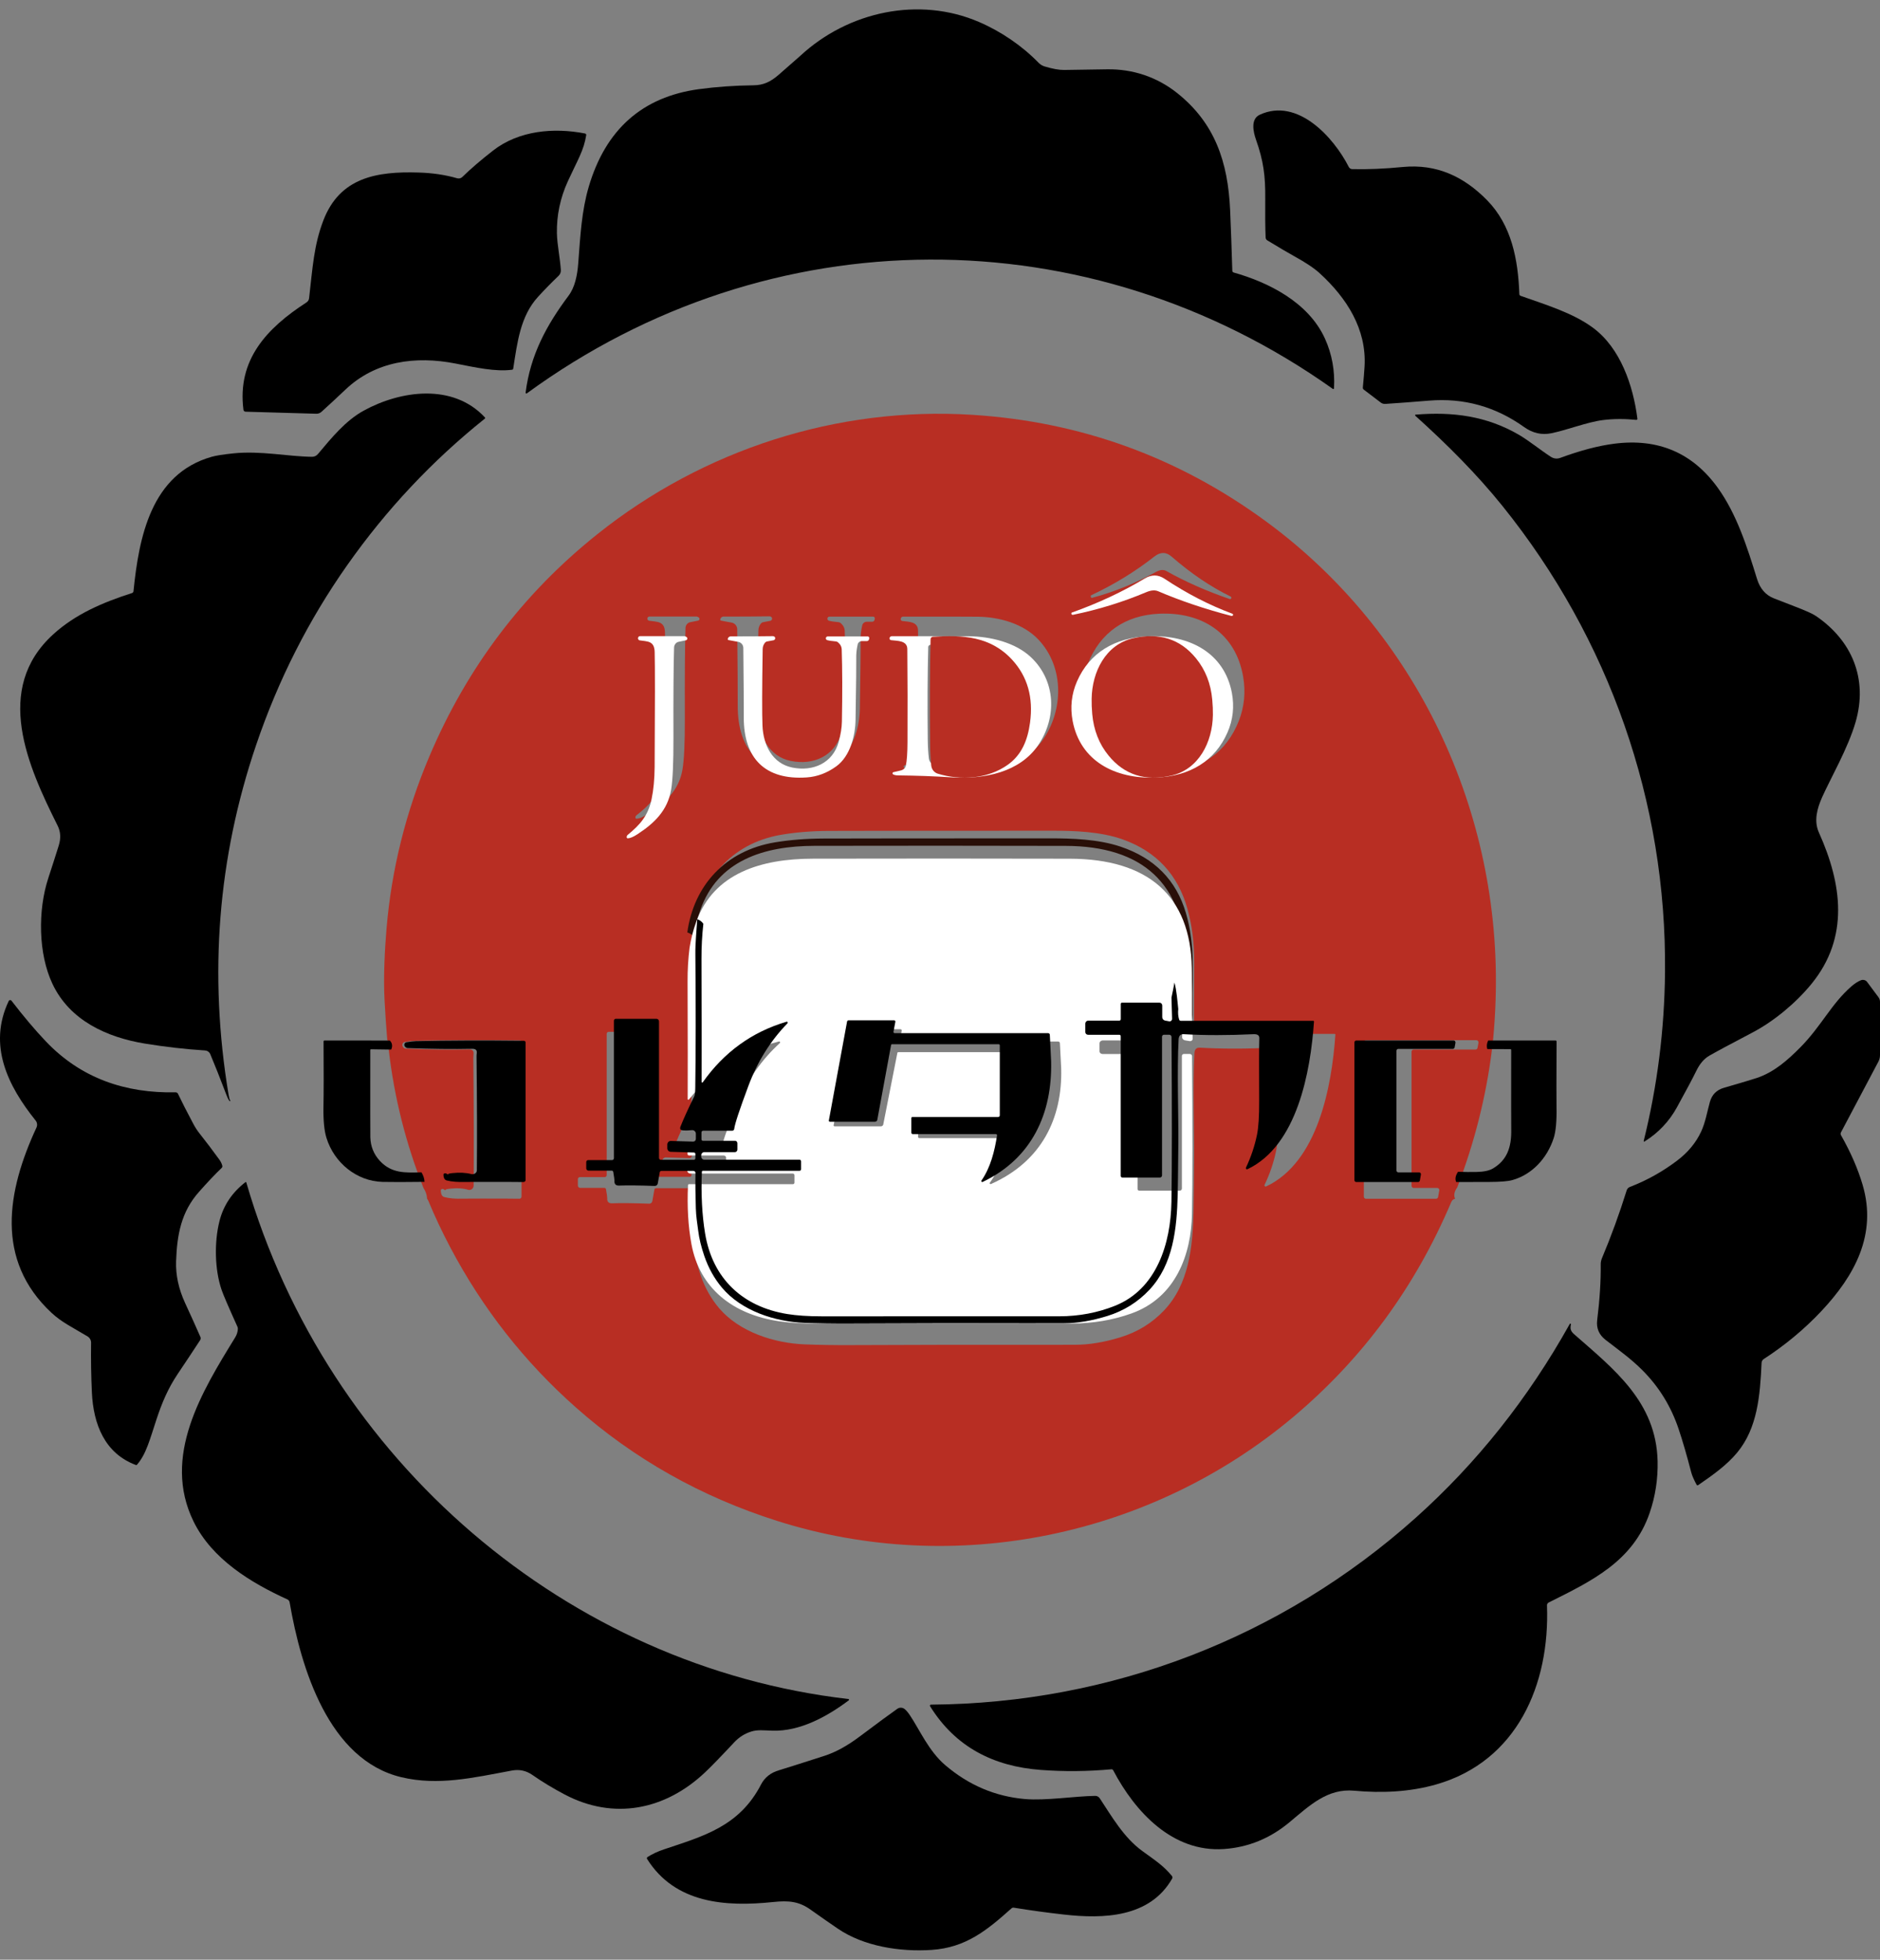 <svg width="71" height="74" viewBox="0 0 71 74" fill="none" xmlns="http://www.w3.org/2000/svg">
<rect x="0" y="0" width="71" height="74" fill="#808080" stroke="none"/>
<path d="M19.895 14.855C19.89 14.858 19.885 14.86 19.879 14.86C19.873 14.86 19.868 14.859 19.863 14.855C19.858 14.852 19.854 14.848 19.852 14.842C19.85 14.837 19.849 14.831 19.85 14.825C20.032 13.399 20.636 12.285 21.471 11.168C21.709 10.852 21.803 10.406 21.838 9.939C21.917 8.892 21.967 7.96 22.234 7.054C22.872 4.887 24.259 3.658 26.393 3.367C27.052 3.278 27.74 3.229 28.457 3.221C28.828 3.217 29.096 3.094 29.406 2.825C29.87 2.422 30.139 2.186 30.215 2.116C32.045 0.414 34.723 -0.135 36.962 0.825C37.804 1.186 38.593 1.724 39.223 2.37C39.287 2.435 39.365 2.483 39.45 2.509C39.757 2.601 40.002 2.645 40.185 2.642C40.65 2.635 41.193 2.626 41.814 2.617C42.77 2.604 43.69 2.899 44.469 3.523C45.876 4.65 46.377 6.107 46.457 7.94C46.488 8.642 46.515 9.402 46.539 10.221C46.54 10.237 46.545 10.252 46.554 10.264C46.563 10.277 46.576 10.286 46.59 10.29C47.9 10.659 49.416 11.412 50.039 12.788C50.304 13.375 50.418 14 50.38 14.661C50.38 14.666 50.378 14.672 50.375 14.676C50.373 14.681 50.369 14.685 50.364 14.687C50.36 14.69 50.355 14.691 50.35 14.69C50.345 14.69 50.34 14.688 50.336 14.685C41.124 8.141 29.071 8.151 19.895 14.855Z" fill="black"/>
<path d="M61.795 15.855C61.352 15.81 60.933 15.812 60.538 15.862C59.932 15.939 59.2 16.233 58.597 16.358C58.229 16.435 57.884 16.358 57.56 16.126C56.479 15.353 55.282 15.02 53.967 15.128C53.352 15.179 52.802 15.22 52.316 15.252C52.255 15.256 52.194 15.238 52.145 15.2L51.505 14.713C51.492 14.704 51.483 14.691 51.476 14.678C51.47 14.664 51.468 14.649 51.469 14.634C51.5 14.318 51.521 14.053 51.534 13.839C51.615 12.43 50.864 11.257 49.846 10.324C49.633 10.128 49.308 9.911 48.872 9.672C48.647 9.548 48.31 9.349 47.859 9.075C47.841 9.064 47.826 9.048 47.816 9.03C47.805 9.012 47.799 8.992 47.798 8.971C47.782 8.586 47.777 8.097 47.783 7.503C47.792 6.645 47.716 6.072 47.435 5.277C47.329 4.976 47.223 4.494 47.579 4.331C49.006 3.676 50.368 5.183 50.939 6.306C50.951 6.329 50.969 6.349 50.991 6.363C51.013 6.377 51.039 6.385 51.066 6.386C51.647 6.4 52.284 6.374 52.977 6.306C54.262 6.183 55.285 6.669 56.158 7.557C57.087 8.504 57.332 9.796 57.38 11.108C57.381 11.122 57.386 11.136 57.394 11.147C57.403 11.158 57.414 11.166 57.428 11.171C58.351 11.5 59.404 11.812 60.169 12.383C61.193 13.145 61.677 14.547 61.838 15.81C61.839 15.816 61.839 15.822 61.837 15.828C61.835 15.834 61.832 15.839 61.828 15.843C61.824 15.847 61.819 15.851 61.813 15.853C61.807 15.855 61.801 15.856 61.795 15.855Z" fill="black"/>
<path d="M9.194 15.475C8.952 13.588 10.071 12.393 11.574 11.42C11.601 11.403 11.624 11.379 11.642 11.352C11.659 11.324 11.669 11.293 11.673 11.261C11.807 10.1 11.853 9.26 12.212 8.324C12.833 6.703 14.221 6.466 15.807 6.515C16.332 6.53 16.818 6.602 17.263 6.731C17.297 6.741 17.334 6.742 17.369 6.733C17.404 6.725 17.436 6.707 17.461 6.682C17.786 6.365 18.175 6.032 18.628 5.68C19.597 4.929 20.912 4.81 22.095 5.041C22.109 5.044 22.122 5.052 22.13 5.064C22.138 5.075 22.141 5.089 22.139 5.103C22.047 5.687 21.815 6.039 21.447 6.841C21.158 7.473 21.02 8.128 21.032 8.807C21.04 9.225 21.152 9.75 21.181 10.197C21.183 10.237 21.177 10.277 21.163 10.314C21.148 10.352 21.125 10.386 21.096 10.414C20.821 10.677 20.56 10.943 20.314 11.214C19.651 11.942 19.536 12.931 19.382 13.921C19.38 13.931 19.375 13.941 19.367 13.948C19.36 13.955 19.35 13.96 19.34 13.961C18.71 14.046 17.947 13.872 17.196 13.726C15.69 13.432 14.18 13.633 13.041 14.716C12.763 14.98 12.463 15.258 12.142 15.55C12.088 15.599 12.017 15.626 11.944 15.623L9.274 15.546C9.255 15.546 9.236 15.538 9.221 15.525C9.206 15.512 9.197 15.494 9.194 15.475Z" fill="black"/>
<path d="M8.68 41.579C8.65 41.568 8.602 41.478 8.538 41.309C8.307 40.703 8.108 40.201 7.94 39.802C7.924 39.764 7.897 39.731 7.864 39.707C7.83 39.683 7.79 39.669 7.748 39.666C6.993 39.618 6.235 39.531 5.476 39.407C4.032 39.17 2.63 38.532 1.979 37.146C1.449 36.022 1.419 34.386 1.828 33.145C1.98 32.682 2.11 32.276 2.219 31.927C2.304 31.654 2.29 31.404 2.176 31.177C1.056 28.937 -0.264 26.021 2.011 23.952C2.856 23.184 3.881 22.749 4.988 22.393C5.002 22.388 5.015 22.379 5.024 22.368C5.034 22.356 5.039 22.342 5.041 22.327C5.248 20.282 5.705 17.896 7.997 17.248C8.153 17.203 8.423 17.161 8.808 17.12C9.84 17.012 10.88 17.239 11.784 17.249C11.826 17.249 11.868 17.241 11.906 17.223C11.944 17.205 11.978 17.179 12.005 17.147C12.516 16.54 13.044 15.886 13.736 15.506C15.13 14.742 17.107 14.462 18.315 15.764C18.317 15.767 18.32 15.77 18.321 15.774C18.322 15.778 18.323 15.782 18.323 15.786C18.322 15.79 18.321 15.794 18.319 15.798C18.317 15.801 18.314 15.804 18.311 15.807C16.323 17.397 14.588 19.244 13.108 21.348C11.65 23.42 10.505 25.682 9.672 28.134C8.226 32.394 7.878 36.791 8.63 41.325C8.651 41.452 8.673 41.53 8.695 41.557C8.698 41.559 8.699 41.562 8.7 41.566C8.7 41.569 8.699 41.572 8.697 41.575C8.695 41.577 8.693 41.579 8.689 41.58C8.686 41.581 8.683 41.581 8.68 41.579Z" fill="black"/>
<path d="M53.449 15.698C53.445 15.695 53.443 15.691 53.442 15.687C53.441 15.682 53.441 15.677 53.442 15.673C53.444 15.668 53.446 15.665 53.45 15.662C53.454 15.659 53.458 15.657 53.462 15.657C54.87 15.542 56.138 15.709 57.356 16.414C57.725 16.628 58.197 17.008 58.562 17.245C58.679 17.321 58.8 17.335 58.927 17.289C59.687 17.009 60.368 16.83 60.97 16.754C62.619 16.544 63.919 17.097 64.87 18.415C65.585 19.404 65.984 20.654 66.355 21.859C66.468 22.226 66.679 22.47 66.988 22.592C67.228 22.687 67.497 22.791 67.794 22.905C68.194 23.058 68.455 23.175 68.577 23.258C69.934 24.18 70.552 25.622 70.079 27.263C69.796 28.247 69.121 29.414 68.817 30.097C68.631 30.514 68.492 30.991 68.692 31.435C69.56 33.366 69.855 35.387 68.411 37.154C67.831 37.864 67.004 38.559 66.179 38.991C65.332 39.436 64.79 39.726 64.553 39.864C64.355 39.979 64.191 40.17 64.061 40.44C63.93 40.71 63.685 41.17 63.327 41.82C63.034 42.35 62.628 42.778 62.107 43.104C62.103 43.107 62.099 43.108 62.095 43.108C62.091 43.107 62.087 43.106 62.084 43.104C62.08 43.101 62.078 43.098 62.076 43.094C62.075 43.09 62.075 43.086 62.076 43.082C62.591 41.01 62.859 38.889 62.881 36.716C62.945 30.287 60.773 24.116 56.746 19.111C55.788 17.92 54.66 16.787 53.449 15.698Z" fill="black"/>
<path d="M56.386 39.275C56.323 39.396 56.309 39.516 56.345 39.637C56.123 41.408 55.687 43.14 55.036 44.833C54.92 44.995 54.893 45.14 54.954 45.267C54.888 45.276 54.838 45.319 54.805 45.398C53.445 48.603 51.46 51.303 48.85 53.498C43.482 58.013 36.077 59.566 29.349 57.43C26.481 56.52 23.948 55.093 21.751 53.148C19.805 51.426 18.221 49.407 16.999 47.09C16.691 46.505 16.42 45.93 16.186 45.365C16.169 45.323 16.149 45.289 16.129 45.264C16.124 45.124 16.079 44.989 15.994 44.86C15.329 43.185 14.891 41.449 14.682 39.65C14.75 39.506 14.731 39.379 14.625 39.268C14.584 38.769 14.55 38.268 14.523 37.765C14.476 36.877 14.532 35.85 14.597 35.075C14.784 32.835 15.326 30.659 16.222 28.547C17.64 25.205 19.751 22.414 22.556 20.174C26.567 16.969 31.637 15.342 36.723 15.664C40.818 15.923 44.521 17.27 47.833 19.704C53.473 23.849 56.713 30.63 56.483 37.749C56.467 38.267 56.434 38.776 56.386 39.275ZM41.193 22.53C41.193 22.537 41.195 22.544 41.198 22.55C41.201 22.556 41.205 22.562 41.21 22.566C41.216 22.57 41.222 22.573 41.228 22.574C41.235 22.576 41.242 22.576 41.248 22.574C42.083 22.349 42.885 22.023 43.653 21.598C43.808 21.513 43.939 21.501 44.046 21.561C44.768 21.967 45.566 22.32 46.441 22.62C46.447 22.622 46.453 22.623 46.459 22.623C46.465 22.622 46.471 22.62 46.477 22.618C46.482 22.615 46.487 22.611 46.491 22.606C46.495 22.602 46.498 22.596 46.5 22.59L46.501 22.588C46.505 22.577 46.505 22.564 46.5 22.552C46.495 22.54 46.486 22.53 46.474 22.524C45.723 22.158 44.981 21.656 44.247 21.018C44.04 20.837 43.824 20.836 43.597 21.014C42.87 21.585 42.073 22.073 41.207 22.478C41.203 22.48 41.2 22.483 41.197 22.487C41.194 22.491 41.193 22.495 41.193 22.5V22.53ZM44.085 29.125C45.36 29.067 46.31 28.425 46.783 27.227C46.993 26.693 47.049 26.135 46.949 25.553C46.663 23.888 45.365 23.102 43.778 23.174C42.503 23.231 41.553 23.874 41.08 25.072C40.87 25.605 40.815 26.163 40.914 26.746C41.2 28.411 42.498 29.197 44.085 29.125ZM24.041 30.916C24.139 30.912 24.267 30.86 24.427 30.761C25.089 30.351 25.631 29.872 25.772 29.073C25.836 28.707 25.867 28.055 25.864 27.118C25.858 25.544 25.867 24.408 25.889 23.71C25.89 23.659 25.909 23.609 25.942 23.57C25.975 23.53 26.02 23.503 26.07 23.494L26.364 23.435C26.378 23.433 26.39 23.425 26.4 23.415C26.409 23.405 26.415 23.392 26.417 23.377C26.419 23.363 26.416 23.349 26.409 23.337C26.402 23.325 26.392 23.315 26.379 23.309L26.327 23.284C26.321 23.282 26.315 23.28 26.309 23.28H24.526C24.507 23.28 24.488 23.288 24.473 23.302C24.459 23.316 24.45 23.334 24.448 23.354C24.447 23.374 24.453 23.394 24.465 23.41C24.478 23.426 24.495 23.436 24.515 23.439C24.814 23.486 25.101 23.446 25.113 23.875C25.129 24.416 25.128 25.866 25.112 28.228C25.109 28.682 25.068 29.084 24.991 29.433C24.851 30.062 24.534 30.399 24.04 30.783C24.025 30.794 24.015 30.807 24.008 30.822C23.999 30.841 23.995 30.858 23.996 30.872C23.996 30.878 23.997 30.884 23.999 30.889C24.002 30.895 24.005 30.9 24.009 30.904C24.014 30.908 24.019 30.911 24.024 30.913C24.029 30.915 24.035 30.916 24.041 30.916ZM31.301 23.437C31.372 23.459 31.492 23.477 31.663 23.493C31.693 23.495 31.721 23.506 31.744 23.525C31.846 23.61 31.898 23.71 31.902 23.825C31.929 24.643 31.931 25.642 31.91 26.824C31.905 27.076 31.862 27.354 31.779 27.659C31.537 28.552 30.721 28.906 29.866 28.733C29.039 28.567 28.666 27.796 28.633 26.994C28.613 26.505 28.616 25.445 28.641 23.814C28.642 23.71 28.674 23.62 28.737 23.544C28.76 23.517 28.791 23.498 28.826 23.493C28.929 23.476 29.017 23.459 29.09 23.443C29.105 23.439 29.119 23.432 29.13 23.422C29.142 23.412 29.15 23.398 29.155 23.384C29.159 23.369 29.16 23.354 29.156 23.339C29.152 23.325 29.144 23.311 29.134 23.301C29.114 23.282 29.089 23.273 29.058 23.273C28.471 23.281 27.893 23.284 27.323 23.282C27.299 23.282 27.274 23.29 27.254 23.304C27.233 23.318 27.218 23.338 27.209 23.362L27.201 23.387C27.2 23.392 27.199 23.397 27.2 23.403C27.201 23.408 27.203 23.413 27.205 23.418C27.208 23.422 27.212 23.427 27.216 23.43C27.221 23.433 27.226 23.434 27.231 23.435L27.632 23.51C27.691 23.521 27.744 23.552 27.782 23.598C27.821 23.645 27.842 23.703 27.842 23.764C27.857 25.199 27.863 26.158 27.861 26.641C27.856 28.364 28.75 29.261 30.459 29.143C30.891 29.113 31.298 28.959 31.678 28.682C32.251 28.266 32.464 27.407 32.474 26.755C32.497 25.258 32.506 24.412 32.501 24.216C32.496 24.012 32.516 23.811 32.562 23.615C32.571 23.576 32.593 23.541 32.624 23.516C32.655 23.491 32.693 23.478 32.732 23.478H32.938C32.96 23.478 32.981 23.47 32.998 23.456C33.015 23.442 33.026 23.422 33.03 23.4L33.037 23.358C33.039 23.349 33.038 23.34 33.036 23.331C33.034 23.323 33.03 23.314 33.024 23.307C33.018 23.3 33.011 23.295 33.003 23.291C32.995 23.287 32.986 23.285 32.977 23.285H31.323C31.305 23.285 31.287 23.292 31.274 23.304C31.26 23.316 31.251 23.333 31.248 23.351C31.246 23.37 31.249 23.389 31.259 23.404C31.269 23.42 31.284 23.432 31.301 23.437ZM34.15 28.993C34.195 29.02 34.253 29.034 34.326 29.035C35.02 29.042 35.67 29.069 36.275 29.113C37.511 29.204 38.806 28.906 39.487 27.782C40.177 26.643 40.141 25.128 39.216 24.151C38.644 23.545 37.735 23.299 36.943 23.288C36.666 23.284 35.72 23.283 34.107 23.284C34.086 23.284 34.065 23.291 34.049 23.305C34.032 23.319 34.021 23.338 34.017 23.359L34.016 23.362C34.014 23.372 34.014 23.382 34.016 23.392C34.018 23.401 34.022 23.411 34.027 23.419C34.033 23.427 34.04 23.434 34.048 23.439C34.057 23.444 34.066 23.448 34.076 23.449C34.307 23.483 34.668 23.459 34.67 23.814C34.681 25.089 34.684 26.372 34.678 27.662C34.676 28.107 34.656 28.43 34.617 28.63C34.608 28.678 34.586 28.722 34.554 28.757C34.521 28.793 34.48 28.818 34.434 28.83L34.163 28.9C34.154 28.903 34.145 28.908 34.139 28.916C34.132 28.923 34.128 28.933 34.127 28.942C34.125 28.952 34.127 28.962 34.131 28.971C34.135 28.98 34.142 28.988 34.15 28.993ZM26.188 35.098C26.16 35.554 26.109 36.013 26.113 36.458C26.132 38.454 26.131 40.184 26.11 41.649C26.107 41.817 26.093 41.926 26.068 41.977C25.835 42.444 25.654 42.838 25.524 43.158C25.512 43.187 25.512 43.219 25.522 43.249C25.541 43.3 25.695 43.312 25.983 43.286C26.002 43.284 26.021 43.286 26.04 43.293C26.058 43.299 26.074 43.309 26.088 43.322C26.103 43.336 26.114 43.352 26.122 43.37C26.13 43.387 26.134 43.407 26.134 43.426V43.622C26.134 43.637 26.131 43.651 26.125 43.664C26.12 43.678 26.111 43.69 26.101 43.7C26.091 43.71 26.079 43.718 26.066 43.723C26.052 43.728 26.038 43.731 26.024 43.73L25.151 43.704C25.132 43.703 25.114 43.706 25.097 43.713C25.08 43.72 25.065 43.73 25.052 43.743C25.039 43.756 25.029 43.771 25.021 43.788C25.014 43.806 25.011 43.824 25.011 43.843V43.988C25.011 44.024 25.024 44.058 25.049 44.084C25.074 44.11 25.107 44.125 25.142 44.126L26.062 44.154C26.076 44.154 26.089 44.16 26.098 44.17C26.108 44.18 26.113 44.194 26.113 44.208V44.38C26.113 44.395 26.107 44.409 26.097 44.419C26.087 44.43 26.073 44.436 26.059 44.436H24.756C24.737 44.436 24.719 44.428 24.705 44.414C24.692 44.4 24.684 44.382 24.684 44.362V39.065C24.684 39.052 24.681 39.038 24.676 39.026C24.671 39.014 24.664 39.003 24.655 38.993C24.645 38.984 24.634 38.976 24.622 38.971C24.61 38.966 24.597 38.963 24.584 38.963H22.985C22.966 38.963 22.947 38.971 22.933 38.985C22.92 38.999 22.912 39.018 22.912 39.038V44.371C22.912 44.392 22.904 44.411 22.89 44.426C22.875 44.44 22.856 44.448 22.835 44.448H21.899C21.879 44.448 21.86 44.456 21.846 44.471C21.832 44.485 21.824 44.505 21.824 44.525V44.767C21.824 44.79 21.833 44.813 21.849 44.829C21.866 44.846 21.888 44.855 21.911 44.855H22.826C22.84 44.855 22.854 44.861 22.865 44.87C22.876 44.88 22.884 44.893 22.886 44.907C22.919 45.096 22.934 45.207 22.932 45.238C22.922 45.376 22.984 45.442 23.117 45.437C23.427 45.424 23.893 45.429 24.516 45.451C24.544 45.452 24.572 45.443 24.594 45.425C24.617 45.406 24.632 45.381 24.637 45.352L24.713 44.92C24.716 44.905 24.724 44.892 24.735 44.882C24.747 44.872 24.761 44.867 24.776 44.867H26.038C26.049 44.867 26.059 44.869 26.069 44.873C26.078 44.878 26.087 44.884 26.095 44.891C26.102 44.899 26.108 44.908 26.112 44.918C26.116 44.928 26.118 44.938 26.118 44.949C26.11 45.322 26.115 45.78 26.132 46.324C26.142 46.636 26.188 46.899 26.224 47.178C26.263 47.488 26.343 47.818 26.465 48.17C26.626 48.632 26.855 49.04 27.154 49.393C27.922 50.3 29.246 50.721 30.401 50.765C30.959 50.786 31.539 50.795 32.141 50.792C34.398 50.781 36.822 50.778 39.415 50.782C39.528 50.782 39.929 50.781 40.617 50.779C41.134 50.778 41.696 50.685 42.303 50.5C42.952 50.303 43.506 49.963 43.964 49.48C44.899 48.493 45.04 47.1 45.075 45.797C45.081 45.562 45.089 44.895 45.099 43.797C45.109 42.667 45.044 40.986 45.11 39.761C45.118 39.62 45.186 39.554 45.314 39.561C46.145 39.608 47.058 39.608 48.053 39.561C48.209 39.554 48.286 39.605 48.282 39.716C48.271 40.076 48.27 40.882 48.277 42.133C48.28 42.737 48.252 43.183 48.19 43.473C48.097 43.913 47.953 44.336 47.758 44.739C47.754 44.748 47.753 44.757 47.754 44.767C47.755 44.776 47.76 44.785 47.766 44.792C47.773 44.798 47.781 44.803 47.79 44.805C47.799 44.806 47.809 44.805 47.817 44.801C49.772 43.884 50.297 41.019 50.432 39.069C50.432 39.065 50.431 39.062 50.43 39.058C50.429 39.055 50.427 39.052 50.425 39.05C50.423 39.047 50.42 39.045 50.417 39.044C50.413 39.042 50.41 39.041 50.407 39.041H45.194C45.18 39.041 45.167 39.037 45.156 39.029C45.144 39.021 45.136 39.009 45.132 38.996C45.092 38.872 45.08 38.735 45.096 38.584C45.098 37.845 45.1 37.106 45.102 36.367C45.104 35.624 45.019 34.944 44.847 34.326C44.486 33.025 43.669 32.148 42.398 31.696C41.563 31.399 40.56 31.369 39.788 31.369C34.974 31.369 32.141 31.372 31.289 31.376C30.636 31.379 30.03 31.429 29.471 31.527C27.622 31.852 26.43 33.229 26.188 35.098ZM16.785 44.93C16.756 44.898 16.722 44.888 16.683 44.901C16.673 44.904 16.664 44.91 16.658 44.919C16.652 44.928 16.648 44.939 16.648 44.95C16.65 45.094 16.692 45.177 16.774 45.2C16.958 45.251 17.19 45.272 17.471 45.262C17.503 45.261 17.736 45.26 18.171 45.259C18.856 45.258 19.337 45.261 19.614 45.265C19.625 45.266 19.636 45.264 19.645 45.26C19.655 45.256 19.664 45.25 19.672 45.242C19.679 45.235 19.685 45.226 19.689 45.216C19.694 45.206 19.696 45.195 19.696 45.185V39.354C19.696 39.336 19.689 39.319 19.676 39.306C19.664 39.294 19.647 39.286 19.63 39.286C18.136 39.268 16.802 39.273 15.626 39.303C15.55 39.304 15.435 39.319 15.281 39.347C15.263 39.35 15.247 39.358 15.233 39.37C15.22 39.382 15.209 39.397 15.203 39.415C15.196 39.432 15.194 39.452 15.196 39.471C15.198 39.49 15.205 39.509 15.215 39.526C15.243 39.571 15.279 39.594 15.322 39.596C16.201 39.633 16.996 39.643 17.71 39.626C17.84 39.623 17.898 39.682 17.884 39.804C17.878 39.86 17.875 39.912 17.875 39.958C17.895 41.84 17.898 43.444 17.887 44.77C17.887 44.796 17.881 44.821 17.869 44.843C17.858 44.866 17.842 44.886 17.822 44.901C17.802 44.916 17.778 44.927 17.754 44.931C17.729 44.936 17.704 44.934 17.68 44.927C17.483 44.868 17.248 44.855 16.975 44.887C16.887 44.898 16.84 44.91 16.833 44.923C16.831 44.928 16.828 44.931 16.824 44.934C16.82 44.937 16.815 44.939 16.811 44.939C16.806 44.94 16.801 44.939 16.797 44.938C16.792 44.936 16.788 44.933 16.785 44.93ZM55.836 39.373C55.838 39.362 55.837 39.35 55.834 39.338C55.831 39.327 55.826 39.316 55.819 39.307C55.811 39.298 55.802 39.291 55.791 39.286C55.781 39.281 55.769 39.278 55.757 39.278H51.587C51.566 39.278 51.545 39.287 51.531 39.302C51.516 39.317 51.507 39.337 51.507 39.359V45.185C51.507 45.207 51.516 45.227 51.531 45.243C51.545 45.258 51.566 45.266 51.587 45.266H54.234C54.252 45.266 54.27 45.259 54.284 45.247C54.298 45.235 54.308 45.218 54.311 45.2L54.356 44.952C54.358 44.94 54.358 44.928 54.355 44.916C54.352 44.905 54.346 44.894 54.339 44.885C54.331 44.876 54.322 44.869 54.311 44.864C54.301 44.859 54.289 44.856 54.278 44.856H53.388C53.367 44.856 53.347 44.848 53.332 44.833C53.317 44.818 53.309 44.797 53.309 44.776V39.712C53.309 39.691 53.317 39.67 53.332 39.655C53.347 39.64 53.367 39.632 53.388 39.632H55.724C55.742 39.632 55.76 39.625 55.774 39.613C55.788 39.601 55.798 39.584 55.801 39.566L55.836 39.373Z" fill="#B82E23"/>
<path d="M40.462 23.177V23.15C40.462 23.146 40.464 23.142 40.467 23.139C40.47 23.136 40.474 23.133 40.479 23.131C41.475 22.776 42.391 22.349 43.227 21.847C43.487 21.691 43.736 21.693 43.975 21.851C44.819 22.411 45.672 22.851 46.536 23.172C46.549 23.177 46.56 23.185 46.565 23.196C46.571 23.206 46.571 23.218 46.567 23.228L46.566 23.23C46.563 23.235 46.56 23.24 46.555 23.244C46.551 23.248 46.545 23.251 46.539 23.254C46.532 23.256 46.526 23.258 46.519 23.258C46.512 23.258 46.505 23.258 46.498 23.256C45.492 22.993 44.574 22.683 43.743 22.327C43.62 22.274 43.469 22.285 43.292 22.36C42.408 22.733 41.486 23.018 40.526 23.215C40.518 23.217 40.511 23.217 40.503 23.216C40.495 23.214 40.488 23.212 40.482 23.208C40.476 23.204 40.471 23.2 40.468 23.195C40.464 23.189 40.462 23.183 40.462 23.177Z" fill="white"/>
<path d="M43.363 24.026C44.944 23.961 46.237 24.666 46.522 26.158C46.621 26.681 46.566 27.181 46.357 27.659C45.886 28.734 44.939 29.309 43.669 29.361C42.088 29.426 40.795 28.721 40.51 27.228C40.411 26.706 40.466 26.205 40.675 25.727C41.146 24.653 42.093 24.077 43.363 24.026ZM41.304 26.918C41.357 27.456 41.558 27.917 41.906 28.302C42.488 28.946 43.261 29.169 44.225 28.971C45.238 28.762 45.741 27.852 45.757 26.952C45.76 26.794 45.752 26.625 45.734 26.444C45.682 25.905 45.481 25.444 45.134 25.059C44.551 24.415 43.778 24.192 42.813 24.391C41.8 24.599 41.297 25.509 41.282 26.409C41.279 26.567 41.286 26.736 41.304 26.918Z" fill="white"/>
<path d="M23.71 31.656C23.704 31.656 23.699 31.655 23.694 31.653C23.688 31.651 23.684 31.648 23.68 31.643C23.676 31.639 23.672 31.634 23.67 31.629C23.668 31.623 23.667 31.617 23.667 31.611C23.666 31.598 23.67 31.581 23.678 31.562C23.685 31.547 23.695 31.534 23.709 31.523C24.176 31.139 24.476 30.802 24.608 30.173C24.681 29.824 24.719 29.422 24.723 28.968C24.738 26.607 24.738 25.157 24.724 24.616C24.712 24.187 24.441 24.227 24.158 24.18C24.139 24.177 24.122 24.167 24.111 24.151C24.099 24.135 24.093 24.115 24.095 24.095C24.096 24.075 24.105 24.057 24.118 24.043C24.132 24.029 24.15 24.021 24.169 24.021H25.854C25.86 24.021 25.866 24.023 25.871 24.025L25.921 24.05C25.933 24.056 25.943 24.066 25.949 24.078C25.956 24.09 25.958 24.105 25.957 24.119C25.955 24.133 25.949 24.146 25.94 24.156C25.931 24.167 25.919 24.174 25.907 24.177L25.629 24.235C25.581 24.244 25.539 24.271 25.508 24.311C25.476 24.35 25.459 24.4 25.457 24.451C25.436 25.149 25.428 26.285 25.433 27.858C25.436 28.796 25.407 29.447 25.347 29.813C25.213 30.612 24.701 31.091 24.074 31.501C23.924 31.6 23.802 31.652 23.71 31.656Z" fill="white"/>
<path d="M31.238 24.171C31.222 24.166 31.208 24.155 31.199 24.141C31.191 24.126 31.187 24.109 31.189 24.093C31.192 24.076 31.2 24.061 31.213 24.05C31.225 24.039 31.241 24.032 31.258 24.032H32.772C32.78 24.032 32.788 24.034 32.795 24.038C32.803 24.041 32.809 24.046 32.815 24.052C32.82 24.059 32.824 24.066 32.826 24.074C32.828 24.082 32.828 24.091 32.827 24.099L32.821 24.137C32.817 24.157 32.807 24.175 32.791 24.188C32.776 24.201 32.757 24.208 32.737 24.208H32.548C32.512 24.208 32.477 24.22 32.449 24.242C32.42 24.265 32.4 24.297 32.392 24.332C32.35 24.511 32.332 24.693 32.337 24.878C32.341 25.056 32.332 25.826 32.311 27.186C32.302 27.778 32.107 28.559 31.583 28.937C31.235 29.189 30.863 29.329 30.467 29.356C28.903 29.463 28.084 28.648 28.089 27.082C28.091 26.643 28.085 25.772 28.072 24.467C28.072 24.412 28.052 24.359 28.017 24.317C27.982 24.275 27.933 24.247 27.88 24.237L27.512 24.169C27.507 24.168 27.503 24.166 27.499 24.164C27.495 24.161 27.492 24.157 27.489 24.153C27.486 24.149 27.485 24.144 27.484 24.139C27.484 24.134 27.484 24.129 27.485 24.125L27.493 24.102C27.501 24.081 27.515 24.063 27.533 24.05C27.552 24.037 27.574 24.03 27.597 24.03C28.118 24.031 28.647 24.029 29.185 24.021C29.213 24.021 29.236 24.029 29.254 24.047C29.264 24.056 29.271 24.068 29.274 24.081C29.278 24.095 29.277 24.109 29.273 24.122C29.269 24.135 29.261 24.147 29.251 24.157C29.241 24.166 29.228 24.173 29.214 24.176C29.147 24.19 29.067 24.206 28.973 24.221C28.941 24.226 28.912 24.243 28.891 24.268C28.834 24.337 28.804 24.419 28.803 24.513C28.78 25.995 28.777 26.958 28.796 27.403C28.826 28.132 29.168 28.832 29.925 28.984C30.707 29.14 31.454 28.819 31.675 28.007C31.751 27.73 31.791 27.477 31.795 27.248C31.815 26.174 31.812 25.266 31.788 24.523C31.785 24.419 31.736 24.328 31.643 24.251C31.622 24.233 31.596 24.223 31.57 24.221C31.413 24.207 31.302 24.19 31.238 24.171Z" fill="white"/>
<path d="M33.731 29.241C33.722 29.237 33.716 29.23 33.711 29.222C33.707 29.213 33.705 29.204 33.707 29.195C33.708 29.186 33.712 29.178 33.719 29.171C33.725 29.164 33.734 29.159 33.744 29.157L34.022 29.092C34.069 29.081 34.112 29.058 34.145 29.026C34.178 28.994 34.201 28.953 34.21 28.91C34.25 28.726 34.27 28.431 34.272 28.024C34.278 26.845 34.276 25.672 34.265 24.507C34.262 24.182 33.892 24.203 33.654 24.173C33.644 24.172 33.635 24.168 33.626 24.164C33.618 24.159 33.61 24.152 33.605 24.145C33.599 24.138 33.595 24.129 33.593 24.12C33.591 24.111 33.591 24.102 33.593 24.093L33.594 24.091C33.598 24.071 33.61 24.054 33.627 24.041C33.644 24.029 33.665 24.022 33.686 24.022C35.343 24.021 36.314 24.022 36.598 24.025C37.412 24.035 38.344 24.261 38.932 24.814C39.882 25.708 39.919 27.093 39.21 28.135C38.511 29.162 37.181 29.435 35.913 29.352C35.291 29.311 34.624 29.287 33.911 29.279C33.837 29.279 33.777 29.266 33.731 29.241ZM35.056 24.43C35.029 25.467 35.023 26.638 35.038 27.942C35.042 28.212 35.056 28.446 35.081 28.645C35.089 28.709 35.118 28.768 35.163 28.817C35.208 28.866 35.268 28.901 35.336 28.919C36.2 29.146 37.237 29.101 38.01 28.619C38.545 28.285 38.768 27.799 38.859 27.215C38.991 26.377 38.765 25.679 38.181 25.121C37.351 24.328 36.283 24.283 35.142 24.349C35.119 24.35 35.097 24.359 35.081 24.374C35.065 24.389 35.056 24.409 35.056 24.43Z" fill="white"/>
<path d="M45.782 26.425C45.801 26.63 45.809 26.822 45.806 27C45.79 28.02 45.275 29.051 44.238 29.286C43.251 29.511 42.46 29.259 41.865 28.529C41.509 28.094 41.304 27.571 41.249 26.962C41.231 26.757 41.224 26.565 41.227 26.387C41.242 25.367 41.757 24.337 42.793 24.101C43.78 23.876 44.572 24.128 45.168 24.858C45.524 25.293 45.729 25.816 45.782 26.425Z" fill="#B82E23"/>
<path d="M35.144 24.137C35.144 24.114 35.153 24.091 35.169 24.074C35.184 24.057 35.206 24.047 35.228 24.045C36.355 23.971 37.41 24.022 38.23 24.919C38.806 25.55 39.03 26.34 38.9 27.289C38.809 27.949 38.589 28.5 38.061 28.877C37.298 29.422 36.273 29.473 35.42 29.216C35.353 29.196 35.294 29.156 35.249 29.101C35.205 29.046 35.177 28.979 35.169 28.907C35.144 28.682 35.13 28.416 35.127 28.11C35.111 26.635 35.117 25.311 35.144 24.137Z" fill="#B82E23"/>
<path d="M45.037 38.527C45.002 38.22 44.973 37.844 44.886 37.548C44.85 37.734 44.812 37.919 44.768 38.104C44.773 37.453 44.77 36.804 44.759 36.157C44.713 33.363 43.138 31.948 40.247 31.941C37.105 31.933 33.941 31.933 30.757 31.939C28.847 31.943 27.095 32.493 26.445 34.374C26.332 34.7 26.25 35.034 26.199 35.378C26.142 35.299 26.061 35.242 25.957 35.208C26.201 33.428 27.404 32.116 29.27 31.807C29.834 31.714 30.445 31.666 31.105 31.663C31.964 31.659 34.822 31.657 39.68 31.656C40.459 31.656 41.471 31.685 42.314 31.968C43.597 32.398 44.421 33.233 44.786 34.473C44.959 35.06 45.045 35.708 45.043 36.416C45.041 37.12 45.039 37.823 45.037 38.527Z" fill="#290F08"/>
<path d="M45.018 38.453L45.043 39.219C45.043 39.233 45.041 39.246 45.035 39.259C45.029 39.272 45.02 39.283 45.009 39.291C44.998 39.3 44.984 39.307 44.97 39.31C44.956 39.314 44.941 39.315 44.926 39.312L44.755 39.284C44.724 39.278 44.696 39.263 44.675 39.241C44.655 39.218 44.643 39.19 44.644 39.16V38.741C44.644 38.728 44.641 38.714 44.635 38.702C44.629 38.689 44.621 38.678 44.611 38.668C44.6 38.658 44.588 38.651 44.574 38.645C44.561 38.64 44.546 38.638 44.532 38.638H43.01C43.004 38.638 42.998 38.639 42.992 38.641C42.986 38.643 42.981 38.646 42.977 38.65C42.972 38.654 42.969 38.659 42.967 38.664C42.964 38.669 42.963 38.675 42.963 38.681V39.233C42.963 39.247 42.957 39.261 42.946 39.271C42.934 39.281 42.919 39.287 42.904 39.287H41.647C41.615 39.287 41.584 39.299 41.56 39.32C41.537 39.341 41.524 39.37 41.524 39.4V39.697C41.524 39.71 41.527 39.723 41.533 39.736C41.538 39.748 41.547 39.759 41.557 39.769C41.568 39.778 41.58 39.786 41.593 39.791C41.607 39.796 41.622 39.799 41.636 39.799H42.906C42.921 39.799 42.935 39.804 42.945 39.814C42.956 39.823 42.961 39.836 42.961 39.849V44.9C42.961 44.908 42.963 44.916 42.966 44.923C42.97 44.931 42.975 44.937 42.981 44.943C42.987 44.949 42.995 44.953 43.003 44.956C43.011 44.96 43.02 44.961 43.028 44.961H44.549C44.572 44.961 44.594 44.953 44.61 44.938C44.626 44.923 44.635 44.902 44.635 44.881V39.871C44.635 39.851 44.644 39.832 44.659 39.819C44.674 39.805 44.695 39.797 44.716 39.797H44.93C44.953 39.797 44.976 39.806 44.993 39.821C45.009 39.836 45.019 39.857 45.019 39.878C45.041 42.524 45.04 44.511 45.016 45.839C44.99 47.356 44.413 48.993 42.734 49.595C42.027 49.848 41.271 49.975 40.468 49.977C38.733 49.978 35.523 49.979 30.839 49.978C30.294 49.978 29.829 49.95 29.442 49.895C27.651 49.635 26.416 48.628 26.113 46.979C25.989 46.309 25.946 45.567 25.983 44.753C25.983 44.742 25.988 44.733 25.995 44.726C26.003 44.719 26.013 44.715 26.024 44.715H29.942C29.959 44.715 29.974 44.709 29.986 44.699C29.998 44.688 30.004 44.673 30.004 44.658V44.376C30.004 44.359 29.997 44.344 29.985 44.332C29.972 44.321 29.955 44.314 29.937 44.314H26.075C26.044 44.314 26.014 44.303 25.992 44.282C25.97 44.262 25.957 44.234 25.957 44.205V44.156C25.957 44.126 25.97 44.097 25.994 44.075C26.017 44.053 26.049 44.041 26.082 44.041H27.32C27.347 44.041 27.373 44.032 27.392 44.014C27.411 43.997 27.422 43.973 27.422 43.949V43.719C27.422 43.696 27.412 43.673 27.394 43.657C27.377 43.641 27.353 43.632 27.328 43.632H26.023C26.008 43.632 25.994 43.626 25.983 43.616C25.972 43.607 25.966 43.593 25.966 43.579V43.33C25.966 43.313 25.973 43.297 25.986 43.285C25.999 43.273 26.017 43.267 26.035 43.267H27.217C27.236 43.267 27.254 43.261 27.268 43.249C27.282 43.238 27.291 43.222 27.293 43.205C27.317 43.025 27.509 42.506 27.869 41.647C28.237 40.767 28.764 40.014 29.452 39.386C29.458 39.38 29.462 39.373 29.463 39.365C29.464 39.357 29.462 39.349 29.458 39.342C29.454 39.336 29.447 39.33 29.44 39.328C29.432 39.325 29.423 39.324 29.415 39.327C28.007 39.696 26.872 40.438 26.018 41.518C26.014 41.522 26.01 41.525 26.005 41.527C25.999 41.528 25.994 41.528 25.988 41.527C25.983 41.525 25.979 41.522 25.975 41.518C25.972 41.513 25.971 41.508 25.971 41.503C25.976 40.664 25.974 39.181 25.967 37.056C25.965 36.628 25.99 36.205 26.042 35.787C26.095 35.451 26.179 35.124 26.294 34.805C26.958 32.965 28.748 32.427 30.701 32.424C33.955 32.417 37.187 32.418 40.399 32.425C43.352 32.432 44.962 33.816 45.009 36.55C45.02 37.182 45.023 37.817 45.018 38.453ZM31.522 42.531H33.266C33.288 42.531 33.309 42.524 33.325 42.512C33.342 42.499 33.353 42.481 33.357 42.462L33.891 39.753C33.892 39.747 33.896 39.741 33.902 39.737C33.907 39.733 33.914 39.73 33.921 39.73H38.051C38.062 39.73 38.072 39.734 38.08 39.741C38.088 39.748 38.092 39.758 38.092 39.768V42.301C38.092 42.316 38.085 42.332 38.073 42.343C38.061 42.354 38.044 42.361 38.027 42.361H34.714C34.703 42.361 34.691 42.365 34.683 42.372C34.675 42.38 34.671 42.39 34.671 42.4V42.925C34.671 42.939 34.677 42.952 34.688 42.962C34.698 42.972 34.713 42.977 34.728 42.977H37.938C37.945 42.977 37.952 42.979 37.958 42.981C37.964 42.984 37.97 42.988 37.974 42.993C37.979 42.998 37.982 43.003 37.984 43.009C37.986 43.015 37.987 43.022 37.986 43.028C37.894 43.593 37.733 44.188 37.384 44.657C37.379 44.663 37.377 44.671 37.377 44.678C37.377 44.686 37.38 44.693 37.386 44.699C37.391 44.705 37.399 44.709 37.407 44.71C37.415 44.712 37.424 44.711 37.431 44.707C39.338 43.856 40.125 42.229 40.077 40.347C40.077 40.344 40.061 40.025 40.028 39.388C40.027 39.372 40.02 39.357 40.007 39.346C39.995 39.335 39.978 39.329 39.961 39.329H34.026C34.02 39.329 34.013 39.328 34.007 39.325C34.002 39.323 33.996 39.319 33.992 39.315C33.988 39.31 33.985 39.305 33.983 39.299C33.981 39.293 33.981 39.287 33.982 39.281L34.055 38.918C34.056 38.911 34.056 38.905 34.054 38.898C34.052 38.892 34.048 38.886 34.044 38.881C34.039 38.876 34.033 38.872 34.027 38.869C34.02 38.866 34.013 38.865 34.006 38.865H32.246C32.232 38.865 32.219 38.869 32.209 38.877C32.198 38.885 32.191 38.896 32.189 38.908L31.483 42.487C31.482 42.493 31.482 42.498 31.483 42.503C31.485 42.509 31.488 42.514 31.491 42.518C31.495 42.522 31.5 42.525 31.505 42.528C31.511 42.53 31.516 42.531 31.522 42.531Z" fill="white"/>
<path d="M26.563 34.883C26.514 35.321 26.491 35.762 26.492 36.209C26.499 38.429 26.5 39.977 26.496 40.854C26.496 40.859 26.497 40.864 26.5 40.869C26.503 40.873 26.507 40.877 26.512 40.878C26.517 40.88 26.522 40.88 26.527 40.878C26.532 40.877 26.537 40.873 26.54 40.869C27.335 39.742 28.393 38.966 29.705 38.581C29.712 38.578 29.72 38.578 29.728 38.581C29.735 38.584 29.741 38.59 29.745 38.597C29.749 38.604 29.75 38.612 29.749 38.621C29.748 38.629 29.745 38.636 29.739 38.642C29.099 39.298 28.607 40.085 28.264 41.004C27.929 41.901 27.75 42.443 27.728 42.631C27.726 42.649 27.717 42.666 27.704 42.677C27.691 42.689 27.674 42.696 27.657 42.696H26.556C26.539 42.696 26.522 42.703 26.51 42.715C26.498 42.728 26.492 42.744 26.492 42.762V43.022C26.492 43.037 26.497 43.051 26.507 43.061C26.517 43.071 26.53 43.077 26.545 43.077H27.76C27.783 43.077 27.806 43.087 27.822 43.103C27.838 43.121 27.848 43.144 27.848 43.168V43.408C27.848 43.434 27.838 43.458 27.82 43.476C27.802 43.495 27.778 43.505 27.753 43.505H26.599C26.569 43.505 26.539 43.517 26.517 43.54C26.495 43.562 26.483 43.593 26.483 43.625V43.676C26.483 43.706 26.495 43.735 26.515 43.756C26.536 43.778 26.564 43.79 26.593 43.79H30.192C30.208 43.79 30.224 43.797 30.236 43.809C30.247 43.821 30.254 43.837 30.254 43.854V44.149C30.254 44.165 30.248 44.18 30.237 44.191C30.226 44.202 30.211 44.209 30.196 44.209H26.546C26.535 44.209 26.526 44.213 26.519 44.22C26.512 44.227 26.507 44.237 26.507 44.248C26.473 45.098 26.513 45.873 26.628 46.573C26.911 48.295 28.061 49.347 29.73 49.618C30.09 49.676 30.524 49.705 31.032 49.705C35.396 49.706 38.386 49.705 40.002 49.704C40.751 49.703 41.455 49.569 42.114 49.305C43.678 48.676 44.215 46.967 44.24 45.382C44.262 43.995 44.263 41.92 44.243 39.157C44.242 39.134 44.234 39.113 44.218 39.097C44.203 39.081 44.181 39.072 44.16 39.072H43.96C43.94 39.072 43.921 39.08 43.907 39.094C43.893 39.109 43.885 39.128 43.885 39.149V44.382C43.885 44.404 43.877 44.425 43.861 44.441C43.846 44.457 43.826 44.465 43.805 44.465H42.388C42.38 44.465 42.372 44.464 42.364 44.461C42.356 44.457 42.35 44.453 42.344 44.447C42.338 44.441 42.333 44.434 42.33 44.426C42.327 44.418 42.325 44.41 42.325 44.401V39.127C42.325 39.113 42.32 39.099 42.31 39.089C42.301 39.079 42.288 39.074 42.274 39.074H41.091C41.077 39.074 41.064 39.071 41.051 39.066C41.038 39.06 41.027 39.052 41.017 39.042C41.008 39.032 41 39.021 40.995 39.008C40.989 38.995 40.987 38.981 40.987 38.967V38.657C40.987 38.626 40.999 38.596 41.02 38.574C41.042 38.552 41.071 38.539 41.101 38.539H42.272C42.286 38.539 42.3 38.533 42.311 38.523C42.321 38.512 42.327 38.498 42.327 38.483V37.906C42.327 37.9 42.328 37.894 42.331 37.889C42.333 37.883 42.336 37.878 42.34 37.874C42.344 37.87 42.349 37.866 42.354 37.864C42.359 37.862 42.365 37.861 42.371 37.861H43.788C43.802 37.861 43.816 37.864 43.828 37.869C43.841 37.874 43.852 37.883 43.862 37.892C43.872 37.903 43.88 37.915 43.885 37.928C43.89 37.941 43.893 37.955 43.893 37.969V38.407C43.893 38.438 43.903 38.467 43.922 38.491C43.941 38.514 43.968 38.53 43.997 38.536L44.156 38.566C44.17 38.568 44.184 38.568 44.197 38.564C44.21 38.56 44.223 38.553 44.233 38.544C44.243 38.535 44.252 38.523 44.257 38.51C44.263 38.497 44.265 38.483 44.265 38.469L44.242 37.668C44.284 37.48 44.32 37.291 44.354 37.101C44.437 37.403 44.465 37.788 44.498 38.101C44.482 38.248 44.494 38.382 44.532 38.502C44.536 38.515 44.544 38.526 44.555 38.534C44.566 38.542 44.578 38.546 44.592 38.546H49.6C49.603 38.546 49.606 38.547 49.609 38.548C49.612 38.55 49.615 38.552 49.617 38.554C49.619 38.556 49.621 38.559 49.622 38.563C49.623 38.566 49.624 38.569 49.624 38.573C49.494 40.47 48.99 43.258 47.112 44.15C47.104 44.154 47.095 44.155 47.086 44.153C47.077 44.152 47.069 44.147 47.063 44.141C47.057 44.134 47.053 44.125 47.051 44.116C47.05 44.107 47.051 44.098 47.055 44.09C47.242 43.697 47.381 43.286 47.47 42.857C47.529 42.576 47.557 42.141 47.553 41.554C47.547 40.336 47.548 39.552 47.559 39.203C47.562 39.095 47.489 39.045 47.339 39.052C46.382 39.097 45.505 39.097 44.707 39.052C44.584 39.045 44.519 39.11 44.511 39.247C44.448 40.438 44.51 42.073 44.501 43.173C44.491 44.241 44.483 44.889 44.477 45.118C44.444 46.386 44.309 47.742 43.41 48.702C42.97 49.171 42.438 49.502 41.815 49.694C41.231 49.874 40.691 49.965 40.194 49.966C39.534 49.967 39.149 49.968 39.04 49.968C36.549 49.964 34.22 49.967 32.051 49.978C31.474 49.981 30.916 49.972 30.38 49.952C29.27 49.909 27.999 49.5 27.261 48.617C26.974 48.273 26.753 47.877 26.599 47.427C26.482 47.085 26.404 46.764 26.367 46.463C26.332 46.191 26.288 45.935 26.279 45.632C26.262 45.102 26.258 44.656 26.265 44.293C26.265 44.283 26.263 44.273 26.259 44.263C26.256 44.254 26.25 44.245 26.243 44.237C26.236 44.23 26.227 44.224 26.218 44.22C26.209 44.216 26.199 44.214 26.189 44.214H24.976C24.962 44.214 24.948 44.219 24.937 44.228C24.926 44.238 24.918 44.251 24.916 44.265L24.842 44.686C24.837 44.714 24.823 44.739 24.802 44.756C24.78 44.774 24.753 44.783 24.726 44.782C24.128 44.76 23.68 44.756 23.382 44.768C23.254 44.773 23.195 44.709 23.205 44.575C23.206 44.544 23.192 44.437 23.16 44.253C23.158 44.239 23.151 44.226 23.14 44.217C23.13 44.208 23.116 44.203 23.102 44.203H22.224C22.201 44.203 22.18 44.193 22.164 44.177C22.149 44.161 22.14 44.139 22.14 44.116V43.881C22.14 43.861 22.147 43.843 22.161 43.828C22.174 43.814 22.193 43.806 22.212 43.806H23.112C23.131 43.806 23.15 43.799 23.164 43.785C23.177 43.77 23.185 43.751 23.185 43.731V38.543C23.185 38.523 23.193 38.505 23.206 38.492C23.219 38.478 23.237 38.47 23.255 38.47H24.792C24.804 38.47 24.817 38.473 24.828 38.478C24.84 38.483 24.851 38.49 24.86 38.499C24.868 38.508 24.875 38.519 24.88 38.531C24.885 38.543 24.888 38.556 24.888 38.569V43.723C24.888 43.742 24.895 43.76 24.908 43.773C24.921 43.787 24.939 43.794 24.957 43.794H26.208C26.222 43.794 26.235 43.788 26.245 43.778C26.255 43.768 26.261 43.755 26.261 43.74V43.573C26.261 43.559 26.256 43.546 26.246 43.536C26.237 43.526 26.225 43.52 26.212 43.52L25.328 43.492C25.294 43.492 25.262 43.477 25.238 43.452C25.215 43.427 25.201 43.393 25.201 43.358V43.217C25.201 43.199 25.205 43.181 25.212 43.164C25.219 43.148 25.229 43.133 25.241 43.12C25.254 43.108 25.268 43.098 25.285 43.091C25.301 43.085 25.318 43.082 25.336 43.082L26.175 43.108C26.189 43.108 26.202 43.106 26.215 43.101C26.228 43.096 26.239 43.088 26.249 43.078C26.259 43.069 26.267 43.057 26.272 43.044C26.277 43.031 26.28 43.017 26.28 43.003V42.812C26.28 42.793 26.276 42.774 26.269 42.757C26.261 42.739 26.25 42.724 26.237 42.711C26.223 42.698 26.207 42.688 26.19 42.682C26.172 42.676 26.154 42.674 26.136 42.675C25.858 42.701 25.711 42.689 25.693 42.639C25.683 42.61 25.684 42.579 25.695 42.551C25.819 42.239 25.993 41.857 26.217 41.403C26.241 41.353 26.255 41.246 26.257 41.083C26.278 39.658 26.279 37.975 26.261 36.033C26.256 35.6 26.306 35.153 26.332 34.71C26.432 34.745 26.508 34.803 26.563 34.883Z" fill="black"/>
<path d="M64.074 56.065C63.97 55.873 63.901 55.714 63.868 55.586C63.707 54.963 63.55 54.424 63.398 53.969C63.109 53.104 62.648 52.357 62.014 51.727C61.588 51.304 61.188 51.02 60.638 50.596C60.388 50.403 60.282 50.155 60.319 49.85C60.415 49.079 60.46 48.377 60.453 47.744C60.452 47.664 60.468 47.585 60.499 47.511C60.847 46.683 61.159 45.828 61.434 44.946C61.443 44.918 61.458 44.892 61.479 44.87C61.499 44.848 61.525 44.831 61.553 44.82C62.199 44.571 62.797 44.237 63.346 43.819C63.748 43.514 64.047 43.152 64.244 42.733C64.406 42.387 64.477 41.963 64.574 41.615C64.651 41.335 64.828 41.156 65.105 41.076C65.795 40.876 66.215 40.75 66.362 40.7C67.002 40.482 67.513 40.032 67.99 39.55C68.79 38.74 69.154 37.916 69.915 37.25C70.043 37.139 70.165 37.06 70.282 37.014C70.323 36.998 70.368 36.996 70.41 37.008C70.452 37.02 70.488 37.045 70.514 37.08L70.942 37.655C70.98 37.706 71 37.768 71 37.831V39.841C71 39.928 70.978 40.015 70.937 40.092L69.526 42.758C69.517 42.775 69.512 42.794 69.512 42.813C69.513 42.832 69.517 42.85 69.527 42.866C69.893 43.509 70.165 44.135 70.344 44.742C70.895 46.611 70.046 48.169 68.781 49.513C68.144 50.19 67.419 50.793 66.607 51.32C66.583 51.336 66.564 51.356 66.55 51.381C66.537 51.405 66.529 51.432 66.528 51.459C66.471 52.72 66.367 53.93 65.609 54.847C65.221 55.316 64.705 55.687 64.133 56.079C64.128 56.082 64.123 56.084 64.117 56.085C64.111 56.086 64.106 56.086 64.1 56.085C64.094 56.084 64.089 56.081 64.085 56.078C64.08 56.074 64.076 56.07 64.074 56.065Z" fill="black"/>
<path d="M0.329 37.799C0.334 37.789 0.341 37.781 0.349 37.775C0.358 37.769 0.367 37.765 0.378 37.764C0.388 37.763 0.399 37.764 0.408 37.768C0.418 37.772 0.426 37.779 0.433 37.787C0.891 38.382 1.32 38.89 1.72 39.311C3.056 40.721 4.737 41.286 6.637 41.247C6.654 41.247 6.671 41.252 6.686 41.261C6.701 41.27 6.712 41.283 6.72 41.299C6.861 41.596 7.056 41.979 7.306 42.447C7.372 42.572 7.447 42.687 7.53 42.792C7.785 43.115 8.035 43.444 8.278 43.78C8.336 43.858 8.375 43.938 8.395 44.018C8.399 44.033 8.399 44.049 8.394 44.064C8.39 44.079 8.382 44.093 8.37 44.103C8.127 44.335 7.84 44.638 7.509 45.012C6.843 45.765 6.686 46.618 6.65 47.626C6.632 48.146 6.746 48.672 6.991 49.204C7.207 49.671 7.399 50.096 7.566 50.478C7.576 50.499 7.58 50.523 7.578 50.546C7.576 50.569 7.568 50.591 7.555 50.61C7.291 51.014 7.01 51.438 6.712 51.88C6.343 52.43 6.117 52.968 5.909 53.599C5.659 54.353 5.522 54.911 5.171 55.311C5.167 55.316 5.161 55.32 5.154 55.322C5.147 55.323 5.14 55.323 5.134 55.32C3.961 54.885 3.527 53.79 3.47 52.581C3.441 51.957 3.431 51.331 3.44 50.704C3.441 50.656 3.429 50.609 3.406 50.567C3.383 50.526 3.35 50.491 3.31 50.466C2.741 50.124 2.33 49.93 1.948 49.575C-0.201 47.575 0.271 44.959 1.377 42.578C1.397 42.535 1.405 42.487 1.399 42.44C1.393 42.392 1.375 42.348 1.345 42.311C0.295 41.003 -0.464 39.471 0.329 37.799Z" fill="black"/>
<path d="M31.34 42.357C31.334 42.357 31.329 42.356 31.324 42.353C31.318 42.351 31.314 42.347 31.31 42.343C31.306 42.339 31.304 42.334 31.302 42.328C31.301 42.323 31.301 42.317 31.302 42.311L31.991 38.572C31.994 38.559 32.001 38.548 32.011 38.539C32.021 38.531 32.034 38.527 32.047 38.527H33.767C33.773 38.527 33.78 38.528 33.787 38.531C33.793 38.534 33.799 38.538 33.803 38.544C33.808 38.549 33.811 38.555 33.813 38.562C33.815 38.569 33.815 38.576 33.814 38.582L33.743 38.962C33.742 38.968 33.742 38.974 33.744 38.98C33.746 38.986 33.749 38.992 33.753 38.997C33.757 39.002 33.762 39.005 33.768 39.008C33.774 39.011 33.78 39.012 33.786 39.012H39.583C39.6 39.012 39.616 39.019 39.628 39.03C39.641 39.042 39.648 39.057 39.648 39.074C39.681 39.739 39.697 40.072 39.697 40.075C39.744 42.041 38.975 43.742 37.112 44.63C37.105 44.634 37.097 44.635 37.089 44.634C37.081 44.632 37.073 44.628 37.068 44.622C37.063 44.616 37.06 44.608 37.059 44.6C37.059 44.593 37.062 44.585 37.066 44.578C37.407 44.088 37.564 43.466 37.654 42.876C37.655 42.87 37.654 42.863 37.653 42.857C37.651 42.85 37.647 42.844 37.643 42.839C37.639 42.834 37.633 42.83 37.627 42.828C37.621 42.825 37.614 42.823 37.607 42.823H34.471C34.457 42.823 34.443 42.817 34.432 42.807C34.422 42.797 34.416 42.783 34.416 42.768V42.221C34.416 42.209 34.42 42.199 34.428 42.191C34.436 42.183 34.447 42.179 34.458 42.179H37.694C37.711 42.179 37.727 42.172 37.739 42.161C37.751 42.149 37.758 42.133 37.758 42.116V39.47C37.758 39.46 37.754 39.45 37.746 39.443C37.738 39.435 37.728 39.431 37.717 39.431H33.683C33.676 39.431 33.67 39.434 33.664 39.438C33.659 39.442 33.656 39.448 33.654 39.455L33.132 42.285C33.129 42.305 33.118 42.324 33.101 42.337C33.085 42.35 33.065 42.357 33.044 42.357H31.34Z" fill="black"/>
<path d="M14.724 39.292C14.816 39.39 14.832 39.504 14.774 39.632L14.005 39.621C13.999 39.621 13.994 39.623 13.99 39.627C13.986 39.632 13.984 39.637 13.984 39.643C13.982 41.727 13.983 42.827 13.986 42.943C13.995 43.287 14.115 43.584 14.344 43.833C14.79 44.318 15.32 44.284 15.915 44.267C15.988 44.382 16.028 44.502 16.032 44.627C15.317 44.636 14.789 44.637 14.449 44.629C13.47 44.604 12.618 43.907 12.328 42.964C12.244 42.692 12.207 42.303 12.216 41.795C12.226 41.273 12.227 40.449 12.22 39.324C12.22 39.32 12.221 39.315 12.223 39.311C12.224 39.307 12.226 39.303 12.229 39.3C12.232 39.297 12.236 39.295 12.24 39.293C12.244 39.291 12.248 39.29 12.252 39.29L14.724 39.292Z" fill="black"/>
<path d="M16.936 44.329C16.943 44.317 16.991 44.306 17.081 44.297C17.358 44.268 17.597 44.28 17.797 44.333C17.822 44.339 17.848 44.34 17.873 44.336C17.898 44.332 17.922 44.323 17.942 44.309C17.962 44.296 17.979 44.278 17.991 44.258C18.002 44.238 18.008 44.215 18.009 44.193C18.02 43.009 18.016 41.578 17.997 39.899C17.996 39.858 17.999 39.812 18.006 39.762C18.02 39.653 17.961 39.6 17.828 39.603C17.102 39.618 16.292 39.609 15.398 39.576C15.354 39.575 15.317 39.554 15.289 39.513C15.278 39.498 15.272 39.482 15.27 39.465C15.267 39.447 15.27 39.43 15.276 39.414C15.283 39.399 15.294 39.385 15.307 39.374C15.321 39.364 15.338 39.357 15.356 39.354C15.513 39.329 15.63 39.316 15.707 39.314C16.904 39.288 18.262 39.283 19.782 39.3C19.8 39.3 19.817 39.306 19.83 39.318C19.842 39.329 19.849 39.344 19.849 39.36V44.562C19.849 44.572 19.847 44.581 19.843 44.59C19.839 44.599 19.833 44.607 19.825 44.614C19.817 44.62 19.808 44.626 19.798 44.629C19.788 44.633 19.778 44.635 19.767 44.634C19.485 44.63 18.995 44.628 18.298 44.629C17.855 44.629 17.617 44.63 17.585 44.631C17.299 44.64 17.063 44.622 16.876 44.576C16.792 44.556 16.749 44.481 16.748 44.353C16.748 44.343 16.751 44.333 16.758 44.325C16.764 44.318 16.773 44.312 16.783 44.309C16.823 44.298 16.858 44.306 16.887 44.335C16.89 44.338 16.894 44.34 16.899 44.342C16.903 44.343 16.908 44.344 16.913 44.343C16.918 44.343 16.922 44.341 16.926 44.339C16.93 44.336 16.933 44.333 16.936 44.329Z" fill="black"/>
<path d="M54.967 39.375L54.936 39.547C54.933 39.563 54.925 39.578 54.912 39.589C54.9 39.6 54.884 39.606 54.868 39.606H52.809C52.79 39.606 52.772 39.614 52.759 39.627C52.746 39.641 52.739 39.659 52.739 39.678V44.197C52.739 44.216 52.746 44.234 52.759 44.248C52.772 44.261 52.79 44.269 52.809 44.269H53.593C53.603 44.269 53.613 44.271 53.623 44.275C53.632 44.28 53.64 44.286 53.647 44.294C53.653 44.303 53.658 44.312 53.661 44.322C53.663 44.333 53.664 44.343 53.662 44.354L53.623 44.575C53.62 44.592 53.611 44.607 53.599 44.617C53.586 44.628 53.571 44.634 53.554 44.634H51.22C51.202 44.634 51.184 44.627 51.171 44.613C51.158 44.6 51.151 44.581 51.151 44.562V39.362C51.151 39.343 51.158 39.325 51.171 39.311C51.184 39.298 51.202 39.29 51.22 39.29H54.898C54.908 39.29 54.918 39.292 54.927 39.297C54.937 39.301 54.945 39.308 54.951 39.316C54.958 39.324 54.963 39.334 54.965 39.344C54.968 39.354 54.968 39.365 54.967 39.375Z" fill="black"/>
<path d="M54.995 44.634C54.943 44.521 54.966 44.392 55.064 44.247C55.303 44.257 55.537 44.259 55.767 44.254C56.039 44.248 56.243 44.204 56.379 44.124C56.913 43.811 57.089 43.322 57.073 42.637C57.07 42.503 57.069 41.506 57.071 39.645C57.071 39.637 57.069 39.63 57.064 39.624C57.059 39.619 57.052 39.616 57.045 39.616L56.168 39.613C56.138 39.505 56.149 39.398 56.202 39.29H58.751C58.76 39.29 58.768 39.294 58.775 39.301C58.781 39.308 58.785 39.318 58.785 39.328C58.779 40.756 58.779 41.578 58.783 41.795C58.794 42.332 58.758 42.728 58.674 42.983C58.422 43.75 57.85 44.355 57.116 44.56C56.953 44.606 56.663 44.63 56.246 44.631C55.835 44.633 55.418 44.634 54.995 44.634Z" fill="black"/>
<path d="M32.04 64.156C32.045 64.157 32.051 64.159 32.055 64.163C32.059 64.166 32.062 64.171 32.064 64.177C32.065 64.183 32.065 64.189 32.063 64.194C32.061 64.199 32.057 64.204 32.053 64.207C31.228 64.825 30.207 65.382 29.177 65.351C28.832 65.341 28.616 65.308 28.374 65.383C28.125 65.461 27.91 65.596 27.73 65.789C27.227 66.327 26.859 66.707 26.624 66.928C25.12 68.348 23.178 68.738 21.324 67.76C20.883 67.527 20.478 67.282 20.108 67.024C19.873 66.859 19.613 66.804 19.33 66.857C17.864 67.13 16.542 67.439 15.157 67.108C12.411 66.453 11.366 62.996 10.938 60.504C10.933 60.48 10.924 60.458 10.909 60.438C10.894 60.419 10.875 60.404 10.854 60.394C9.476 59.768 8.01 58.877 7.311 57.454C6.106 55 7.627 52.541 8.884 50.498C8.942 50.403 8.975 50.3 8.983 50.188C8.985 50.157 8.98 50.126 8.967 50.098C8.626 49.342 8.425 48.875 8.366 48.698C8.107 47.935 8.091 46.907 8.284 46.127C8.431 45.529 8.76 45.033 9.269 44.639C9.272 44.637 9.275 44.635 9.278 44.635C9.282 44.634 9.285 44.634 9.289 44.636C9.292 44.637 9.295 44.639 9.297 44.641C9.3 44.644 9.301 44.647 9.302 44.65C12.361 55.18 21.443 62.93 32.04 64.156Z" fill="black"/>
<path d="M59.283 49.994C59.285 49.988 59.29 49.983 59.295 49.981C59.301 49.978 59.307 49.978 59.313 49.98C59.319 49.982 59.323 49.986 59.326 49.992C59.328 49.998 59.329 50.004 59.327 50.01C59.294 50.167 59.311 50.26 59.446 50.379C60.953 51.702 62.549 52.934 62.601 55.173C62.616 55.85 62.516 56.502 62.3 57.13C61.671 58.966 60.09 59.71 58.488 60.511C58.468 60.521 58.45 60.537 58.439 60.556C58.427 60.576 58.422 60.599 58.423 60.621C58.536 63.608 57.296 66.501 54.247 67.379C53.238 67.669 52.177 67.713 51.145 67.618C50.132 67.523 49.459 68.176 48.692 68.814C47.961 69.422 47.138 69.757 46.223 69.82C44.286 69.952 42.87 68.425 42.04 66.845C42.034 66.833 42.025 66.823 42.013 66.817C42.001 66.811 41.988 66.808 41.975 66.809C41.072 66.891 40.181 66.899 39.303 66.833C37.531 66.7 36.087 65.978 35.124 64.426C35.121 64.421 35.119 64.414 35.118 64.407C35.118 64.4 35.12 64.394 35.123 64.388C35.126 64.382 35.131 64.377 35.137 64.373C35.143 64.37 35.149 64.368 35.156 64.368C41.946 64.32 48.401 61.844 53.464 57.314C55.774 55.246 57.714 52.806 59.283 49.994Z" fill="black"/>
<path d="M24.456 70.121C24.636 70.007 24.845 69.909 25.084 69.83C26.546 69.338 27.919 68.975 28.742 67.382C28.88 67.115 29.108 66.936 29.428 66.843C29.572 66.801 30.138 66.622 31.125 66.305C31.547 66.17 31.988 65.93 32.448 65.585C33.165 65.048 33.645 64.695 33.889 64.525C33.929 64.498 33.976 64.483 34.023 64.484C34.071 64.485 34.117 64.5 34.155 64.528C34.215 64.572 34.285 64.652 34.364 64.77C34.727 65.308 35.072 66.12 35.697 66.652C36.583 67.409 37.587 67.835 38.709 67.933C39.49 68 40.576 67.825 41.36 67.813C41.394 67.812 41.428 67.82 41.458 67.837C41.488 67.853 41.514 67.876 41.533 67.905C41.98 68.58 42.44 69.389 43.139 69.894C43.683 70.287 43.961 70.473 44.261 70.841C44.271 70.854 44.278 70.87 44.279 70.886C44.281 70.903 44.277 70.92 44.269 70.934C43.426 72.413 41.669 72.463 40.178 72.294C39.529 72.221 38.9 72.134 38.29 72.035C38.273 72.032 38.257 72.033 38.241 72.037C38.225 72.042 38.21 72.05 38.198 72.062C37.27 72.893 36.473 73.542 35.189 73.629C33.984 73.711 32.625 73.492 31.655 72.836C31.345 72.625 30.996 72.382 30.61 72.108C30.175 71.798 29.793 71.76 29.21 71.82C27.39 72.012 25.494 71.872 24.439 70.197C24.435 70.191 24.432 70.184 24.431 70.177C24.43 70.17 24.43 70.162 24.431 70.155C24.433 70.148 24.436 70.141 24.44 70.136C24.444 70.13 24.449 70.125 24.456 70.121Z" fill="black"/>
</svg>
